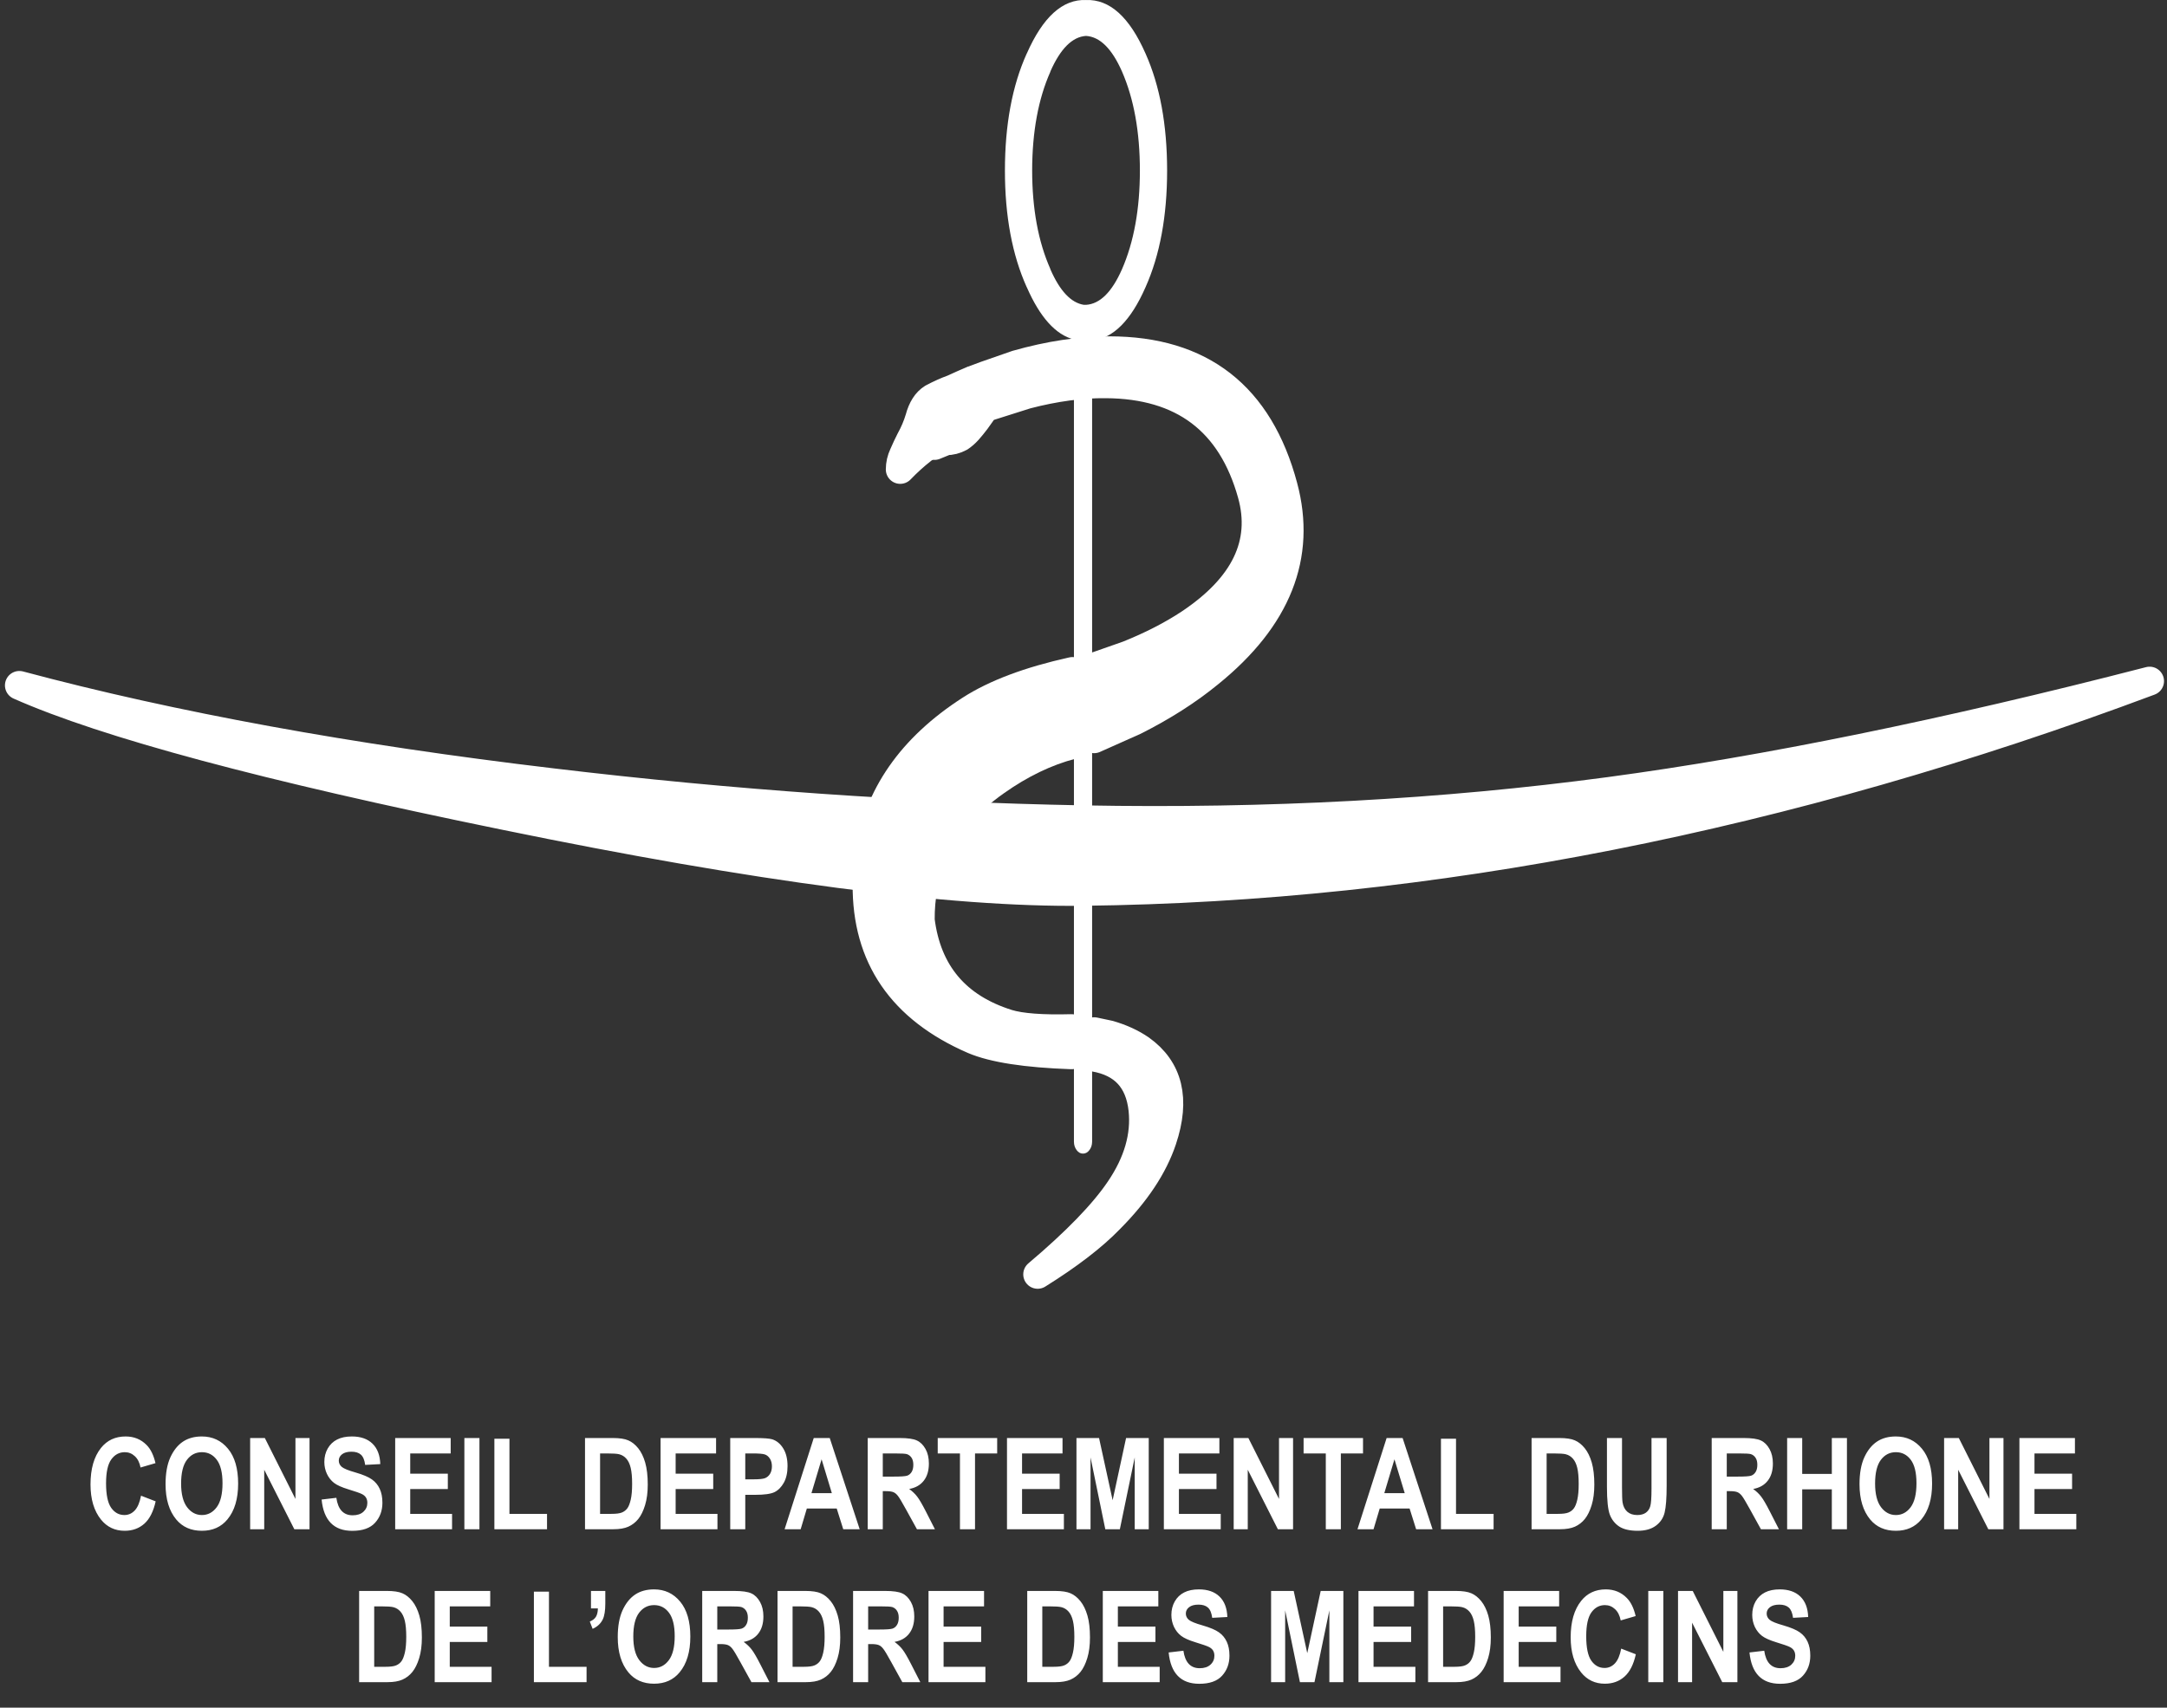 <?xml version="1.0" encoding="UTF-8"?> <svg xmlns="http://www.w3.org/2000/svg" width="85" height="67" viewBox="0 0 85 67" fill="none"><rect x="0" y="0" width="85" height="67" fill="#333333" stroke="none"/><g clip-path="url(#clip0_2166_479)"><path fill-rule="evenodd" clip-rule="evenodd" d="M42.599 1.409C42.061 1.444 41.594 1.91 41.2 2.806V2.816C40.725 3.885 40.488 5.177 40.486 6.692C40.488 8.198 40.725 9.484 41.2 10.553V10.563C41.571 11.415 42.01 11.881 42.515 11.96C42.543 11.96 42.571 11.96 42.599 11.96C43.145 11.926 43.615 11.46 44.01 10.563C44.477 9.491 44.711 8.201 44.712 6.692C44.711 5.173 44.477 3.878 44.01 2.806C43.615 1.909 43.145 1.443 42.599 1.409ZM40.275 2.102C40.908 0.664 41.683 -0.036 42.599 0.001C43.523 -0.035 44.302 0.665 44.934 2.102C45.498 3.366 45.779 4.896 45.78 6.692C45.779 8.478 45.498 10.003 44.934 11.267C44.358 12.58 43.659 13.278 42.838 13.362V44.795C42.837 44.924 42.801 45.035 42.73 45.126C42.661 45.217 42.578 45.263 42.479 45.262C42.383 45.263 42.3 45.217 42.232 45.126C42.162 45.035 42.126 44.924 42.125 44.795V13.32C41.409 13.135 40.792 12.45 40.275 11.267V11.272C39.704 10.006 39.418 8.48 39.418 6.692C39.418 4.894 39.704 3.362 40.275 2.097V2.102Z" fill="white"></path><path fill-rule="evenodd" clip-rule="evenodd" d="M84.318 26.723C70.031 32.068 56.085 34.819 42.479 34.974C37.305 35.037 29.731 34.043 19.755 31.99C10.476 30.093 4.144 28.393 0.759 26.891C6.764 28.497 13.73 29.77 21.657 30.709C28.72 31.554 35.66 32.038 42.479 32.164C49.717 32.298 56.603 31.927 63.137 31.05C69.268 30.228 76.328 28.785 84.318 26.723Z" fill="white"></path><path d="M84.318 26.723C70.031 32.068 56.085 34.819 42.479 34.974C37.305 35.037 29.731 34.043 19.755 31.99C10.476 30.093 4.144 28.393 0.759 26.891C6.764 28.497 13.73 29.77 21.657 30.709C28.72 31.554 35.66 32.038 42.479 32.164C49.717 32.298 56.603 31.927 63.137 31.05C69.268 30.228 76.328 28.785 84.318 26.723Z" stroke="white" stroke-width="1.13" stroke-miterlimit="3" stroke-linecap="round" stroke-linejoin="round"></path><path fill-rule="evenodd" clip-rule="evenodd" d="M43.926 46.67C44.639 45.618 44.941 44.572 44.831 43.53C44.704 42.362 44.07 41.68 42.93 41.481L42.918 40.478L43.512 40.604C43.979 40.74 44.387 40.927 44.736 41.167C45.835 41.949 46.119 43.132 45.589 44.717C45.241 45.76 44.553 46.798 43.524 47.831C42.86 48.518 41.92 49.24 40.702 50C42.22 48.718 43.295 47.608 43.926 46.67ZM34.01 34.696C34.01 34.248 34.038 33.873 34.093 33.572C34.425 31.247 35.75 29.339 38.067 27.847C39.04 27.221 40.373 26.721 42.065 26.345L42.041 29.224C41.037 29.484 40.04 29.964 39.052 30.663C37.881 31.486 37.059 32.456 36.585 33.572C36.252 34.343 36.09 35.187 36.098 36.104C36.359 38.178 37.502 39.533 39.526 40.169C40.04 40.325 40.875 40.389 42.029 40.358V41.387C40.25 41.325 38.969 41.127 38.187 40.794C35.379 39.574 33.986 37.541 34.01 34.696Z" fill="white"></path><path d="M34.01 34.696C33.986 37.541 35.379 39.574 38.187 40.793C38.969 41.126 40.25 41.324 42.029 41.386V40.357C40.875 40.388 40.04 40.325 39.526 40.168C37.502 39.532 36.359 38.177 36.098 36.103C36.09 35.186 36.252 34.343 36.585 33.572C37.059 32.456 37.881 31.486 39.052 30.662C40.04 29.963 41.037 29.484 42.041 29.223L42.065 26.345C40.373 26.72 39.04 27.221 38.067 27.847C35.75 29.338 34.425 31.246 34.093 33.571C34.038 33.873 34.01 34.248 34.01 34.696ZM43.926 46.67C43.294 47.608 42.22 48.718 40.702 50C41.919 49.24 42.86 48.517 43.524 47.831C44.552 46.798 45.241 45.76 45.589 44.717C46.119 43.132 45.835 41.948 44.735 41.166C44.387 40.927 43.979 40.74 43.512 40.604L42.918 40.478L42.93 41.481C44.07 41.679 44.703 42.362 44.831 43.529C44.941 44.571 44.639 45.618 43.926 46.67Z" stroke="white" stroke-width="1.13" stroke-miterlimit="3" stroke-linecap="round" stroke-linejoin="round"></path><path fill-rule="evenodd" clip-rule="evenodd" d="M37.388 15.258C37.657 15.133 37.927 15.014 38.197 14.9C38.235 14.88 38.796 14.682 39.879 14.307C41.16 13.943 42.371 13.76 43.51 13.761C47.109 13.761 49.384 15.537 50.333 19.091C51.062 21.811 50.093 24.25 47.428 26.407C46.588 27.095 45.611 27.72 44.494 28.282L42.916 28.986V26.171L44.247 25.704C45.157 25.339 45.959 24.928 46.655 24.469C48.83 23.02 49.648 21.325 49.11 19.386C48.312 16.52 46.403 15.078 43.382 15.058C42.417 15.047 41.377 15.187 40.261 15.478C39.28 15.79 38.738 15.962 38.635 15.993C38.516 16.161 38.396 16.329 38.276 16.497C38.174 16.632 38.068 16.761 37.958 16.886C37.863 16.991 37.761 17.08 37.651 17.154C37.477 17.248 37.295 17.295 37.105 17.295C36.954 17.357 36.804 17.418 36.654 17.479C36.472 17.469 36.306 17.527 36.156 17.652C35.862 17.882 35.581 18.138 35.311 18.419C35.311 18.221 35.355 18.029 35.443 17.841C35.529 17.644 35.619 17.451 35.714 17.264C35.865 16.992 35.984 16.71 36.072 16.418C36.175 16.032 36.345 15.766 36.582 15.62C36.859 15.473 37.127 15.352 37.388 15.258Z" fill="white"></path><path d="M37.388 15.258C37.127 15.352 36.859 15.473 36.582 15.62C36.345 15.766 36.175 16.032 36.072 16.418C35.984 16.71 35.865 16.992 35.714 17.264C35.619 17.451 35.529 17.644 35.443 17.841C35.355 18.029 35.311 18.221 35.311 18.419C35.581 18.138 35.862 17.882 36.156 17.652C36.306 17.527 36.472 17.469 36.654 17.479C36.804 17.418 36.954 17.357 37.105 17.295C37.294 17.295 37.477 17.248 37.651 17.154C37.761 17.08 37.863 16.991 37.958 16.886C38.068 16.761 38.174 16.632 38.276 16.497C38.396 16.329 38.516 16.161 38.635 15.993C38.738 15.962 39.28 15.79 40.261 15.478C41.377 15.187 42.417 15.047 43.382 15.058C46.403 15.078 48.312 16.52 49.11 19.386C49.648 21.325 48.83 23.02 46.655 24.469C45.959 24.928 45.157 25.339 44.247 25.704L42.916 26.171V28.986L44.494 28.282C45.611 27.72 46.589 27.095 47.428 26.407C50.093 24.25 51.062 21.811 50.333 19.091C49.384 15.537 47.109 13.761 43.51 13.761C42.37 13.76 41.16 13.943 39.879 14.307C38.796 14.682 38.235 14.88 38.197 14.9C37.927 15.014 37.657 15.133 37.388 15.258Z" stroke="white" stroke-width="1.13" stroke-miterlimit="3" stroke-linecap="round" stroke-linejoin="round"></path></g><path d="M5.532 58.684L6.106 58.906C6.016 59.307 5.868 59.6 5.659 59.785C5.451 59.969 5.194 60.061 4.89 60.061C4.508 60.061 4.198 59.914 3.96 59.619C3.687 59.279 3.55 58.82 3.55 58.242C3.55 57.632 3.687 57.154 3.962 56.809C4.202 56.51 4.523 56.36 4.927 56.36C5.256 56.36 5.531 56.472 5.752 56.697C5.91 56.856 6.025 57.093 6.099 57.407L5.513 57.578C5.475 57.384 5.4 57.236 5.288 57.134C5.177 57.03 5.046 56.977 4.895 56.977C4.679 56.977 4.502 57.072 4.365 57.261C4.229 57.45 4.16 57.761 4.16 58.196C4.16 58.647 4.227 58.967 4.36 59.158C4.494 59.348 4.667 59.443 4.88 59.443C5.037 59.443 5.172 59.383 5.286 59.263C5.4 59.141 5.482 58.948 5.532 58.684ZM6.494 58.232C6.494 57.806 6.557 57.455 6.682 57.18C6.809 56.904 6.974 56.698 7.178 56.562C7.381 56.427 7.628 56.36 7.917 56.36C8.337 56.36 8.679 56.52 8.943 56.841C9.208 57.161 9.341 57.618 9.341 58.21C9.341 58.809 9.201 59.277 8.921 59.614C8.675 59.912 8.341 60.061 7.92 60.061C7.495 60.061 7.16 59.914 6.914 59.619C6.634 59.282 6.494 58.82 6.494 58.232ZM7.104 58.208C7.104 58.62 7.183 58.929 7.339 59.136C7.495 59.341 7.689 59.443 7.92 59.443C8.153 59.443 8.346 59.342 8.499 59.138C8.652 58.933 8.728 58.619 8.728 58.196C8.728 57.781 8.653 57.474 8.503 57.275C8.355 57.077 8.161 56.977 7.92 56.977C7.679 56.977 7.483 57.078 7.332 57.278C7.18 57.478 7.104 57.788 7.104 58.208ZM9.812 60V56.421H10.388L11.589 58.811V56.421H12.141V60H11.545L10.364 57.666V60H9.812ZM12.615 58.835L13.193 58.767C13.258 59.224 13.472 59.453 13.833 59.453C14.012 59.453 14.153 59.407 14.255 59.314C14.358 59.22 14.409 59.103 14.409 58.965C14.409 58.883 14.391 58.814 14.355 58.757C14.32 58.7 14.265 58.654 14.192 58.618C14.119 58.581 13.941 58.519 13.66 58.433C13.407 58.356 13.223 58.273 13.105 58.184C12.988 58.094 12.895 57.977 12.825 57.832C12.756 57.685 12.722 57.529 12.722 57.361C12.722 57.166 12.766 56.99 12.854 56.834C12.944 56.677 13.066 56.559 13.223 56.48C13.379 56.4 13.572 56.36 13.801 56.36C14.146 56.36 14.416 56.453 14.609 56.641C14.803 56.828 14.906 57.096 14.917 57.444L14.324 57.476C14.298 57.283 14.242 57.149 14.155 57.073C14.069 56.996 13.946 56.958 13.787 56.958C13.627 56.958 13.504 56.991 13.418 57.058C13.332 57.125 13.289 57.208 13.289 57.307C13.289 57.405 13.328 57.487 13.406 57.554C13.484 57.62 13.664 57.694 13.945 57.773C14.243 57.86 14.458 57.951 14.59 58.047C14.723 58.141 14.825 58.264 14.895 58.416C14.965 58.565 15 58.748 15 58.962C15 59.273 14.904 59.535 14.712 59.746C14.521 59.958 14.223 60.063 13.816 60.063C13.097 60.063 12.696 59.654 12.615 58.835ZM15.501 60V56.421H17.678V57.026H16.091V57.82H17.566V58.423H16.091V59.397H17.732V60H15.501ZM18.215 60V56.421H18.806V60H18.215ZM19.392 60V56.45H19.983V59.397H21.457V60H19.392ZM22.947 56.421H24.028C24.302 56.421 24.508 56.452 24.646 56.514C24.786 56.574 24.915 56.676 25.032 56.821C25.149 56.966 25.241 57.154 25.308 57.385C25.374 57.616 25.408 57.904 25.408 58.247C25.408 58.556 25.373 58.826 25.303 59.055C25.233 59.283 25.144 59.464 25.037 59.597C24.929 59.731 24.799 59.831 24.646 59.9C24.495 59.967 24.299 60 24.06 60H22.947V56.421ZM23.538 57.026V59.397H23.982C24.172 59.397 24.31 59.379 24.395 59.343C24.481 59.307 24.551 59.254 24.605 59.182C24.66 59.109 24.705 58.994 24.741 58.838C24.777 58.682 24.795 58.476 24.795 58.22C24.795 57.955 24.776 57.746 24.739 57.593C24.703 57.44 24.646 57.319 24.568 57.231C24.491 57.144 24.398 57.086 24.287 57.058C24.204 57.037 24.044 57.026 23.806 57.026H23.538ZM25.911 60V56.421H28.088V57.026H26.502V57.82H27.976V58.423H26.502V59.397H28.142V60H25.911ZM28.643 60V56.421H29.595C29.95 56.421 30.181 56.438 30.291 56.472C30.465 56.528 30.608 56.645 30.72 56.826C30.834 57.007 30.891 57.24 30.891 57.524C30.891 57.783 30.842 58.001 30.745 58.176C30.647 58.35 30.525 58.473 30.378 58.545C30.232 58.615 29.98 58.65 29.622 58.65H29.233V60H28.643ZM29.233 57.026V58.042H29.561C29.78 58.042 29.929 58.026 30.007 57.996C30.087 57.965 30.152 57.909 30.203 57.83C30.253 57.748 30.278 57.649 30.278 57.532C30.278 57.413 30.252 57.313 30.2 57.231C30.148 57.15 30.084 57.096 30.007 57.068C29.931 57.04 29.769 57.026 29.521 57.026H29.233ZM33.721 60H33.076L32.82 59.187H31.648L31.406 60H30.776L31.919 56.421H32.546L33.721 60ZM32.629 58.584L32.227 57.256L31.829 58.584H32.629ZM34.036 60V56.421H35.283C35.602 56.421 35.83 56.453 35.967 56.519C36.103 56.582 36.216 56.694 36.304 56.853C36.392 57.011 36.435 57.2 36.435 57.422C36.435 57.702 36.368 57.927 36.233 58.098C36.099 58.269 35.909 58.377 35.662 58.42C35.789 58.512 35.894 58.612 35.977 58.721C36.06 58.828 36.173 59.022 36.316 59.302L36.672 60H35.967L35.537 59.221C35.383 58.94 35.278 58.764 35.222 58.694C35.167 58.622 35.108 58.573 35.046 58.547C34.984 58.52 34.885 58.506 34.748 58.506H34.627V60H34.036ZM34.627 57.935H35.066C35.334 57.935 35.505 57.923 35.579 57.9C35.652 57.876 35.711 57.828 35.757 57.756C35.802 57.685 35.825 57.59 35.825 57.471C35.825 57.357 35.802 57.266 35.757 57.197C35.711 57.127 35.649 57.079 35.571 57.053C35.516 57.035 35.356 57.026 35.09 57.026H34.627V57.935ZM37.654 60V57.026H36.782V56.421H39.114V57.026H38.245V60H37.654ZM39.499 60V56.421H41.677V57.026H40.09V57.82H41.565V58.423H40.09V59.397H41.731V60H39.499ZM42.224 60V56.421H43.11L43.643 58.862L44.17 56.421H45.059V60H44.509V57.183L43.926 60H43.355L42.776 57.183V60H42.224ZM45.652 60V56.421H47.83V57.026H46.243V57.82H47.717V58.423H46.243V59.397H47.883V60H45.652ZM48.391 60V56.421H48.967L50.169 58.811V56.421H50.72V60H50.124L48.943 57.666V60H48.391ZM52.004 60V57.026H51.133V56.421H53.464V57.026H52.595V60H52.004ZM56.191 60H55.547L55.291 59.187H54.119L53.877 60H53.247L54.39 56.421H55.017L56.191 60ZM55.1 58.584L54.697 57.256L54.299 58.584H55.1ZM56.521 60V56.45H57.112V59.397H58.586V60H56.521ZM60.076 56.421H61.157C61.431 56.421 61.637 56.452 61.775 56.514C61.915 56.574 62.044 56.676 62.161 56.821C62.278 56.966 62.37 57.154 62.437 57.385C62.503 57.616 62.537 57.904 62.537 58.247C62.537 58.556 62.502 58.826 62.432 59.055C62.362 59.283 62.273 59.464 62.166 59.597C62.058 59.731 61.928 59.831 61.775 59.9C61.623 59.967 61.428 60 61.189 60H60.076V56.421ZM60.666 57.026V59.397H61.111C61.301 59.397 61.439 59.379 61.523 59.343C61.61 59.307 61.68 59.254 61.733 59.182C61.789 59.109 61.834 58.994 61.87 58.838C61.906 58.682 61.924 58.476 61.924 58.22C61.924 57.955 61.905 57.746 61.868 57.593C61.832 57.44 61.775 57.319 61.697 57.231C61.62 57.144 61.527 57.086 61.416 57.058C61.333 57.037 61.173 57.026 60.935 57.026H60.666ZM63.032 56.421H63.623V58.359C63.623 58.66 63.63 58.857 63.645 58.948C63.671 59.106 63.733 59.228 63.831 59.314C63.93 59.4 64.06 59.443 64.221 59.443C64.358 59.443 64.469 59.413 64.556 59.353C64.642 59.291 64.701 59.206 64.731 59.099C64.764 58.99 64.78 58.757 64.78 58.401V56.421H65.374V58.301C65.374 58.781 65.347 59.128 65.295 59.343C65.245 59.556 65.129 59.73 64.949 59.863C64.77 59.995 64.533 60.061 64.238 60.061C63.932 60.061 63.693 60.007 63.52 59.898C63.35 59.787 63.225 59.632 63.147 59.434C63.071 59.233 63.032 58.866 63.032 58.33V56.421ZM67.141 60V56.421H68.389C68.708 56.421 68.936 56.453 69.072 56.519C69.209 56.582 69.321 56.694 69.409 56.853C69.497 57.011 69.541 57.2 69.541 57.422C69.541 57.702 69.474 57.927 69.338 58.098C69.205 58.269 69.014 58.377 68.767 58.42C68.894 58.512 68.999 58.612 69.082 58.721C69.165 58.828 69.278 59.022 69.421 59.302L69.778 60H69.072L68.643 59.221C68.488 58.94 68.383 58.764 68.328 58.694C68.272 58.622 68.214 58.573 68.152 58.547C68.09 58.52 67.991 58.506 67.854 58.506H67.732V60H67.141ZM67.732 57.935H68.171C68.44 57.935 68.611 57.923 68.684 57.9C68.757 57.876 68.817 57.828 68.862 57.756C68.908 57.685 68.931 57.59 68.931 57.471C68.931 57.357 68.908 57.266 68.862 57.197C68.817 57.127 68.755 57.079 68.677 57.053C68.621 57.035 68.461 57.026 68.196 57.026H67.732V57.935ZM70.1 60V56.421H70.691V57.83H71.853V56.421H72.446V60H71.853V58.435H70.691V60H70.1ZM72.939 58.232C72.939 57.806 73.002 57.455 73.127 57.18C73.254 56.904 73.42 56.698 73.623 56.562C73.826 56.427 74.073 56.36 74.363 56.36C74.783 56.36 75.124 56.52 75.388 56.841C75.653 57.161 75.786 57.618 75.786 58.21C75.786 58.809 75.646 59.277 75.366 59.614C75.12 59.912 74.787 60.061 74.365 60.061C73.94 60.061 73.605 59.914 73.359 59.619C73.079 59.282 72.939 58.82 72.939 58.232ZM73.55 58.208C73.55 58.62 73.628 58.929 73.784 59.136C73.94 59.341 74.134 59.443 74.365 59.443C74.598 59.443 74.791 59.342 74.944 59.138C75.097 58.933 75.173 58.619 75.173 58.196C75.173 57.781 75.099 57.474 74.949 57.275C74.801 57.077 74.606 56.977 74.365 56.977C74.124 56.977 73.928 57.078 73.777 57.278C73.626 57.478 73.55 57.788 73.55 58.208ZM76.257 60V56.421H76.834L78.035 58.811V56.421H78.586V60H77.991L76.809 57.666V60H76.257ZM79.211 60V56.421H81.389V57.026H79.802V57.82H81.277V58.423H79.802V59.397H81.443V60H79.211ZM14.087 62.421H15.168C15.442 62.421 15.648 62.452 15.786 62.514C15.926 62.574 16.055 62.676 16.172 62.821C16.289 62.966 16.381 63.154 16.448 63.385C16.515 63.616 16.548 63.904 16.548 64.247C16.548 64.556 16.513 64.826 16.443 65.055C16.373 65.283 16.284 65.464 16.177 65.597C16.069 65.731 15.939 65.832 15.786 65.9C15.635 65.967 15.44 66 15.2 66H14.087V62.421ZM14.678 63.026V65.397H15.122C15.312 65.397 15.45 65.379 15.535 65.343C15.621 65.308 15.691 65.254 15.745 65.182C15.8 65.109 15.845 64.994 15.881 64.838C15.917 64.682 15.935 64.476 15.935 64.22C15.935 63.955 15.916 63.746 15.879 63.593C15.843 63.44 15.786 63.319 15.708 63.231C15.632 63.144 15.538 63.086 15.427 63.058C15.344 63.037 15.184 63.026 14.946 63.026H14.678ZM17.051 66V62.421H19.229V63.026H17.642V63.82H19.116V64.423H17.642V65.397H19.282V66H17.051ZM20.942 66V62.45H21.533V65.397H23.008V66H20.942ZM23.181 62.421H23.743V62.914C23.743 63.191 23.71 63.398 23.645 63.534C23.565 63.7 23.432 63.825 23.245 63.908L23.135 63.622C23.245 63.577 23.325 63.515 23.374 63.437C23.423 63.357 23.449 63.247 23.452 63.107H23.181V62.421ZM24.231 64.232C24.231 63.806 24.294 63.455 24.419 63.18C24.546 62.904 24.711 62.698 24.915 62.562C25.118 62.427 25.365 62.36 25.654 62.36C26.074 62.36 26.416 62.52 26.68 62.841C26.945 63.161 27.078 63.618 27.078 64.21C27.078 64.809 26.938 65.277 26.658 65.614C26.412 65.912 26.078 66.061 25.657 66.061C25.232 66.061 24.897 65.914 24.651 65.619C24.371 65.282 24.231 64.82 24.231 64.232ZM24.841 64.208C24.841 64.62 24.919 64.929 25.076 65.136C25.232 65.341 25.426 65.443 25.657 65.443C25.89 65.443 26.082 65.342 26.235 65.138C26.388 64.933 26.465 64.619 26.465 64.196C26.465 63.781 26.39 63.474 26.24 63.275C26.092 63.077 25.898 62.977 25.657 62.977C25.416 62.977 25.22 63.078 25.068 63.278C24.917 63.478 24.841 63.788 24.841 64.208ZM27.544 66V62.421H28.791C29.11 62.421 29.338 62.453 29.475 62.519C29.612 62.582 29.724 62.694 29.812 62.853C29.9 63.011 29.944 63.2 29.944 63.422C29.944 63.702 29.876 63.927 29.741 64.098C29.608 64.269 29.417 64.376 29.17 64.42C29.297 64.512 29.402 64.612 29.485 64.721C29.568 64.828 29.681 65.022 29.824 65.302L30.181 66H29.475L29.045 65.221C28.891 64.94 28.786 64.764 28.73 64.694C28.675 64.622 28.616 64.573 28.555 64.547C28.493 64.52 28.394 64.506 28.257 64.506H28.135V66H27.544ZM28.135 63.935H28.574C28.843 63.935 29.014 63.923 29.087 63.9C29.16 63.876 29.22 63.828 29.265 63.756C29.311 63.685 29.334 63.59 29.334 63.471C29.334 63.357 29.311 63.266 29.265 63.197C29.22 63.127 29.158 63.079 29.08 63.053C29.024 63.035 28.864 63.026 28.599 63.026H28.135V63.935ZM30.498 62.421H31.58C31.853 62.421 32.059 62.452 32.197 62.514C32.337 62.574 32.466 62.676 32.583 62.821C32.7 62.966 32.792 63.154 32.859 63.385C32.926 63.616 32.959 63.904 32.959 64.247C32.959 64.556 32.924 64.826 32.854 65.055C32.784 65.283 32.695 65.464 32.588 65.597C32.48 65.731 32.35 65.832 32.197 65.9C32.046 65.967 31.851 66 31.611 66H30.498V62.421ZM31.089 63.026V65.397H31.533C31.724 65.397 31.861 65.379 31.946 65.343C32.032 65.308 32.102 65.254 32.156 65.182C32.211 65.109 32.257 64.994 32.292 64.838C32.328 64.682 32.346 64.476 32.346 64.22C32.346 63.955 32.328 63.746 32.29 63.593C32.254 63.44 32.197 63.319 32.119 63.231C32.043 63.144 31.949 63.086 31.838 63.058C31.755 63.037 31.595 63.026 31.357 63.026H31.089ZM33.462 66V62.421H34.709C35.029 62.421 35.256 62.453 35.393 62.519C35.53 62.582 35.642 62.694 35.73 62.853C35.818 63.011 35.862 63.2 35.862 63.422C35.862 63.702 35.794 63.927 35.659 64.098C35.526 64.269 35.335 64.376 35.088 64.42C35.215 64.512 35.32 64.612 35.403 64.721C35.486 64.828 35.599 65.022 35.742 65.302L36.099 66H35.393L34.963 65.221C34.809 64.94 34.704 64.764 34.648 64.694C34.593 64.622 34.535 64.573 34.473 64.547C34.411 64.52 34.312 64.506 34.175 64.506H34.053V66H33.462ZM34.053 63.935H34.492C34.761 63.935 34.932 63.923 35.005 63.9C35.078 63.876 35.138 63.828 35.183 63.756C35.229 63.685 35.252 63.59 35.252 63.471C35.252 63.357 35.229 63.266 35.183 63.197C35.138 63.127 35.076 63.079 34.998 63.053C34.942 63.035 34.782 63.026 34.517 63.026H34.053V63.935ZM36.421 66V62.421H38.599V63.026H37.012V63.82H38.486V64.423H37.012V65.397H38.652V66H36.421ZM40.293 62.421H41.374C41.648 62.421 41.854 62.452 41.992 62.514C42.132 62.574 42.261 62.676 42.378 62.821C42.495 62.966 42.587 63.154 42.654 63.385C42.721 63.616 42.754 63.904 42.754 64.247C42.754 64.556 42.719 64.826 42.649 65.055C42.579 65.283 42.49 65.464 42.383 65.597C42.275 65.731 42.145 65.832 41.992 65.9C41.841 65.967 41.645 66 41.406 66H40.293V62.421ZM40.884 63.026V65.397H41.328C41.519 65.397 41.656 65.379 41.741 65.343C41.827 65.308 41.897 65.254 41.951 65.182C42.006 65.109 42.052 64.994 42.087 64.838C42.123 64.682 42.141 64.476 42.141 64.22C42.141 63.955 42.122 63.746 42.085 63.593C42.049 63.44 41.992 63.319 41.914 63.231C41.838 63.144 41.744 63.086 41.633 63.058C41.55 63.037 41.39 63.026 41.152 63.026H40.884ZM43.257 66V62.421H45.435V63.026H43.848V63.82H45.322V64.423H43.848V65.397H45.488V66H43.257ZM45.84 64.835L46.419 64.767C46.484 65.224 46.697 65.453 47.058 65.453C47.237 65.453 47.378 65.407 47.48 65.314C47.583 65.22 47.634 65.103 47.634 64.965C47.634 64.883 47.616 64.814 47.581 64.757C47.545 64.7 47.49 64.654 47.417 64.618C47.344 64.581 47.166 64.519 46.885 64.433C46.633 64.356 46.448 64.273 46.331 64.184C46.213 64.094 46.12 63.977 46.05 63.832C45.981 63.685 45.947 63.529 45.947 63.361C45.947 63.166 45.991 62.99 46.079 62.834C46.169 62.677 46.291 62.559 46.448 62.48C46.604 62.4 46.797 62.36 47.026 62.36C47.371 62.36 47.641 62.453 47.834 62.641C48.028 62.828 48.131 63.096 48.142 63.444L47.549 63.476C47.523 63.283 47.467 63.149 47.38 63.073C47.294 62.996 47.171 62.958 47.012 62.958C46.852 62.958 46.729 62.991 46.643 63.058C46.557 63.125 46.514 63.208 46.514 63.307C46.514 63.405 46.553 63.487 46.631 63.554C46.709 63.62 46.889 63.694 47.17 63.773C47.468 63.86 47.683 63.951 47.815 64.047C47.948 64.141 48.05 64.264 48.12 64.415C48.19 64.565 48.225 64.748 48.225 64.962C48.225 65.273 48.129 65.534 47.937 65.746C47.747 65.958 47.448 66.064 47.041 66.064C46.322 66.064 45.921 65.654 45.84 64.835ZM49.858 66V62.421H50.745L51.277 64.862L51.804 62.421H52.693V66H52.144V63.183L51.56 66H50.989L50.41 63.183V66H49.858ZM53.286 66V62.421H55.464V63.026H53.877V63.82H55.352V64.423H53.877V65.397H55.518V66H53.286ZM56.016 62.421H57.097C57.371 62.421 57.577 62.452 57.715 62.514C57.855 62.574 57.983 62.676 58.101 62.821C58.218 62.966 58.31 63.154 58.377 63.385C58.443 63.616 58.477 63.904 58.477 64.247C58.477 64.556 58.442 64.826 58.372 65.055C58.302 65.283 58.213 65.464 58.105 65.597C57.998 65.731 57.868 65.832 57.715 65.9C57.563 65.967 57.368 66 57.129 66H56.016V62.421ZM56.606 63.026V65.397H57.051C57.241 65.397 57.379 65.379 57.463 65.343C57.55 65.308 57.62 65.254 57.673 65.182C57.729 65.109 57.774 64.994 57.81 64.838C57.846 64.682 57.864 64.476 57.864 64.22C57.864 63.955 57.845 63.746 57.808 63.593C57.772 63.44 57.715 63.319 57.637 63.231C57.56 63.144 57.467 63.086 57.356 63.058C57.273 63.037 57.113 63.026 56.875 63.026H56.606ZM58.98 66V62.421H61.157V63.026H59.57V63.82H61.045V64.423H59.57V65.397H61.211V66H58.98ZM63.591 64.684L64.165 64.906C64.076 65.307 63.927 65.6 63.718 65.785C63.51 65.969 63.254 66.061 62.949 66.061C62.567 66.061 62.257 65.914 62.019 65.619C61.746 65.279 61.609 64.82 61.609 64.242C61.609 63.632 61.746 63.154 62.022 62.809C62.261 62.51 62.582 62.36 62.986 62.36C63.315 62.36 63.59 62.472 63.811 62.697C63.969 62.856 64.085 63.093 64.158 63.407L63.572 63.578C63.534 63.384 63.459 63.236 63.347 63.134C63.236 63.03 63.105 62.977 62.954 62.977C62.738 62.977 62.561 63.072 62.424 63.261C62.288 63.45 62.219 63.761 62.219 64.196C62.219 64.647 62.286 64.967 62.419 65.158C62.553 65.348 62.726 65.443 62.94 65.443C63.096 65.443 63.231 65.383 63.345 65.263C63.459 65.141 63.541 64.948 63.591 64.684ZM64.653 66V62.421H65.244V66H64.653ZM65.82 66V62.421H66.397L67.598 64.811V62.421H68.149V66H67.554L66.372 63.666V66H65.82ZM68.623 64.835L69.202 64.767C69.267 65.224 69.48 65.453 69.841 65.453C70.02 65.453 70.161 65.407 70.264 65.314C70.366 65.22 70.418 65.103 70.418 64.965C70.418 64.883 70.4 64.814 70.364 64.757C70.328 64.7 70.273 64.654 70.2 64.618C70.127 64.581 69.95 64.519 69.668 64.433C69.416 64.356 69.231 64.273 69.114 64.184C68.997 64.094 68.903 63.977 68.833 63.832C68.765 63.685 68.731 63.529 68.731 63.361C68.731 63.166 68.774 62.99 68.862 62.834C68.952 62.677 69.075 62.559 69.231 62.48C69.387 62.4 69.58 62.36 69.81 62.36C70.155 62.36 70.424 62.453 70.618 62.641C70.811 62.828 70.914 63.096 70.925 63.444L70.332 63.476C70.306 63.283 70.25 63.149 70.164 63.073C70.077 62.996 69.954 62.958 69.795 62.958C69.635 62.958 69.513 62.991 69.426 63.058C69.34 63.125 69.297 63.208 69.297 63.307C69.297 63.405 69.336 63.487 69.414 63.554C69.492 63.62 69.672 63.694 69.954 63.773C70.251 63.86 70.466 63.951 70.598 64.047C70.732 64.141 70.833 64.264 70.903 64.415C70.973 64.565 71.008 64.748 71.008 64.962C71.008 65.273 70.912 65.534 70.72 65.746C70.53 65.958 70.231 66.064 69.824 66.064C69.105 66.064 68.704 65.654 68.623 64.835Z" fill="white"></path><defs><clipPath id="clip0_2166_479"><rect width="85" height="51" fill="white"></rect></clipPath></defs></svg> 